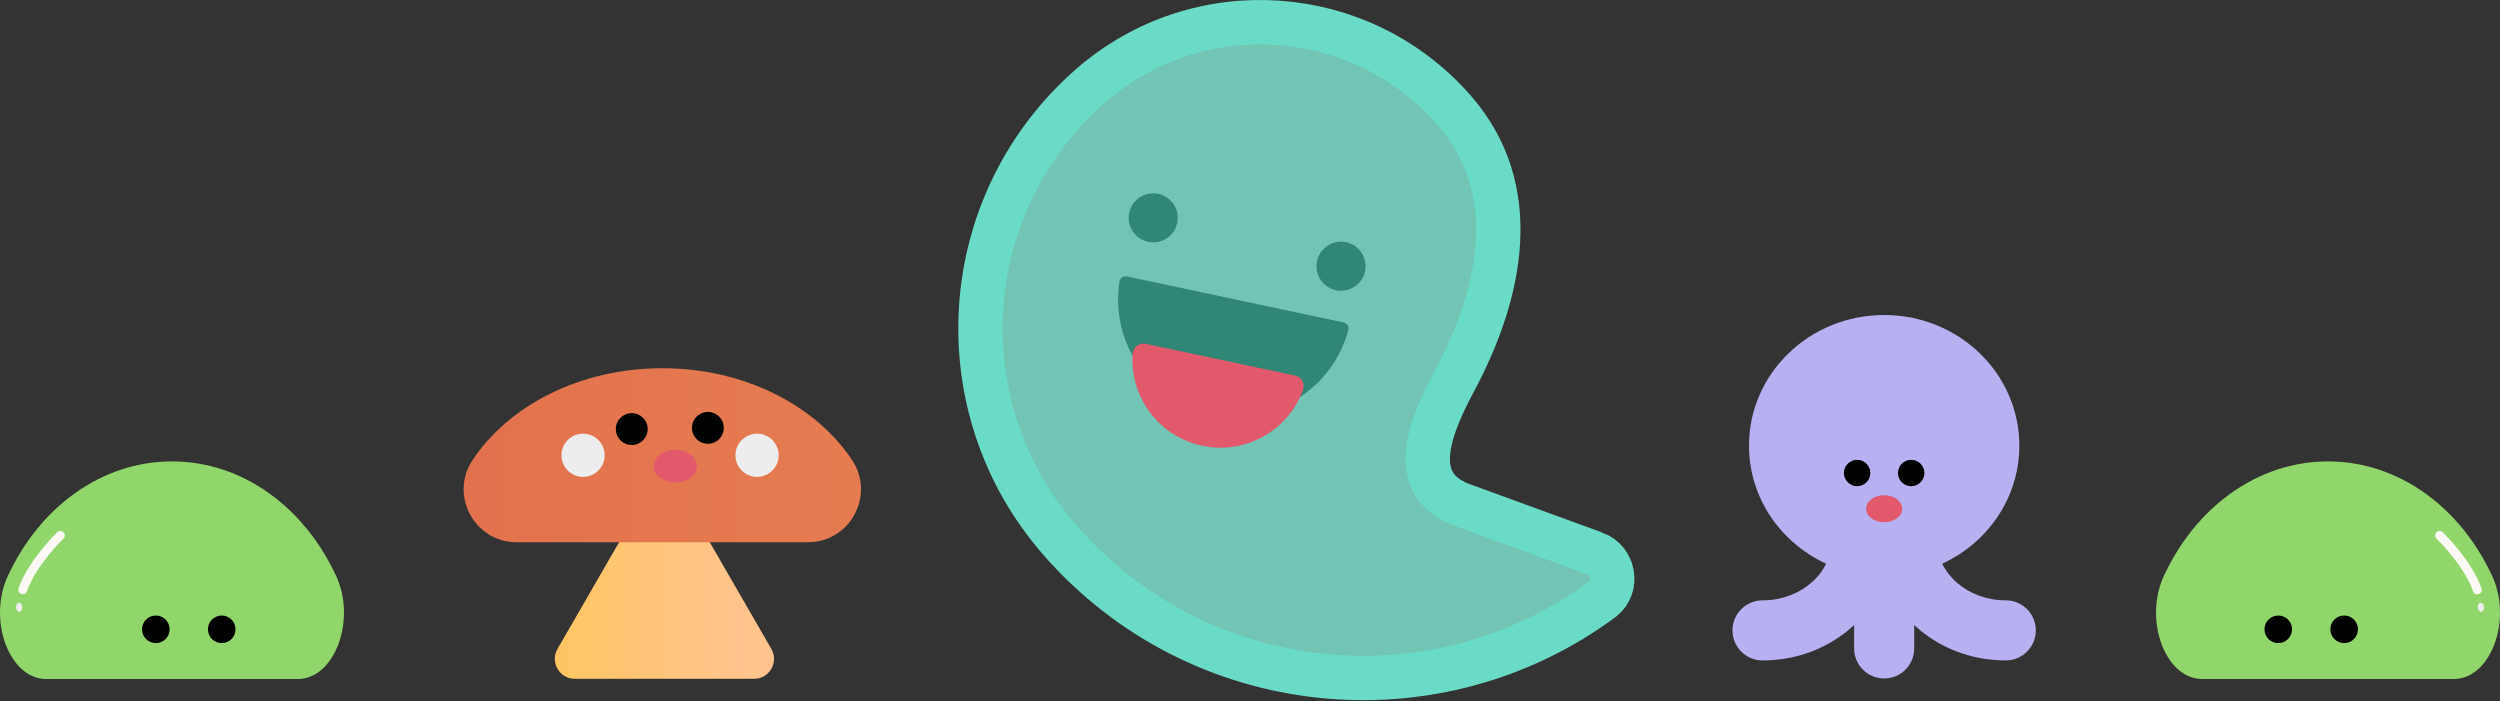 <svg width="1127" height="316" viewBox="0 0 1127 316" fill="none" xmlns="http://www.w3.org/2000/svg">
<rect x="0" y="0" width="1127" height="316" fill="#333333" stroke="none"/>
<path d="M498.822 101.477L511.078 122.702" stroke="url(#paint0_linear_4441_1084)" stroke-width="12" stroke-miterlimit="10" stroke-linecap="round"/>
<path d="M509.753 134.323C518.61 134.323 525.79 127.143 525.79 118.287C525.79 109.43 518.61 102.25 509.753 102.25C500.897 102.25 493.717 109.43 493.717 118.287C493.717 127.143 500.897 134.323 509.753 134.323Z" fill="url(#paint1_linear_4441_1084)"/>
<path d="M718.783 249.411C727.476 252.579 729.698 264.114 722.539 269.974C722.371 270.108 722.195 270.242 722.019 270.376C646.79 325.813 540.343 315.142 477.798 243.475C425.077 183.068 431.314 91.358 491.722 38.637C540.05 -3.538 613.417 1.45 655.592 49.778C686.576 85.28 677.137 131.705 655.467 172.128C641.853 197.52 635.892 219.861 660.379 228.109L718.775 249.419L718.783 249.411Z" fill="#72C4B4" stroke="#6ADBC6" stroke-width="20" stroke-miterlimit="10"/>
<path d="M519.864 109.263C525.97 109.263 530.921 104.312 530.921 98.206C530.921 92.099 525.97 87.148 519.864 87.148C513.757 87.148 508.806 92.099 508.806 98.206C508.806 104.312 513.757 109.263 519.864 109.263Z" fill="#308776"/>
<path d="M604.532 131.06C610.638 131.06 615.589 126.109 615.589 120.002C615.589 113.896 610.638 108.945 604.532 108.945C598.425 108.945 593.474 113.896 593.474 120.002C593.474 126.109 598.425 131.06 604.532 131.06Z" fill="#308776"/>
<path d="M605.689 145.37C607.265 145.705 608.245 147.29 607.826 148.849C600.55 175.717 573.439 192.508 545.876 186.648C518.313 180.788 500.39 154.415 504.665 126.911C504.917 125.318 506.459 124.27 508.035 124.606L605.689 145.37Z" fill="#308776"/>
<path d="M583.842 169.321C586.768 169.941 588.428 173.018 587.397 175.826C580.724 194.076 561.468 205.108 541.919 200.95C522.362 196.792 509.267 178.886 510.592 159.496C510.793 156.512 513.559 154.374 516.493 154.994L583.842 169.312V169.321Z" fill="#E2596C"/>
<path d="M794.539 297.721C787.061 297.721 781 291.66 781 284.182C781 276.704 787.061 270.643 794.539 270.643C811.715 270.643 825.681 258.497 825.681 243.558C825.681 236.08 831.742 230.02 839.22 230.02C846.697 230.02 852.758 236.08 852.758 243.558C852.758 258.279 846.538 272.043 835.246 282.313C824.315 292.255 809.854 297.729 794.53 297.729L794.539 297.721Z" fill="#B7B0F1"/>
<path d="M904.222 297.721C888.898 297.721 874.437 292.247 863.505 282.305C852.214 272.036 845.993 258.279 845.993 243.55C845.993 236.073 852.054 230.012 859.532 230.012C867.01 230.012 873.07 236.073 873.07 243.55C873.07 258.48 887.045 270.636 904.213 270.636C911.691 270.636 917.752 276.697 917.752 284.174C917.752 291.652 911.691 297.713 904.213 297.713L904.222 297.721Z" fill="#B7B0F1"/>
<path d="M849.38 305.855C841.902 305.855 835.842 299.794 835.842 292.317V243.57C835.842 236.092 841.902 230.031 849.38 230.031C856.858 230.031 862.919 236.092 862.919 243.57V292.317C862.919 299.794 856.858 305.855 849.38 305.855Z" fill="#B7B0F1"/>
<path d="M849.38 259.815C883.034 259.815 910.316 233.441 910.316 200.907C910.316 168.374 883.034 142 849.38 142C815.726 142 788.444 168.374 788.444 200.907C788.444 233.441 815.726 259.815 849.38 259.815Z" fill="#B7B0F1"/>
<path d="M837.191 219.185C840.478 219.185 843.143 216.52 843.143 213.233C843.143 209.946 840.478 207.281 837.191 207.281C833.904 207.281 831.239 209.946 831.239 213.233C831.239 216.52 833.904 219.185 837.191 219.185Z" fill="black"/>
<path d="M861.561 219.185C864.848 219.185 867.512 216.52 867.512 213.233C867.512 209.946 864.848 207.281 861.561 207.281C858.273 207.281 855.609 209.946 855.609 213.233C855.609 216.52 858.273 219.185 861.561 219.185Z" fill="black"/>
<path d="M849.38 235.439C853.866 235.439 857.503 232.71 857.503 229.344C857.503 225.979 853.866 223.25 849.38 223.25C844.894 223.25 841.257 225.979 841.257 229.344C841.257 232.71 844.894 235.439 849.38 235.439Z" fill="#E2596C"/>
<path d="M20.721 306.081C4.29 306.081 -5.627 279.649 3.444 259.857C17.594 228.991 45.468 208 77.532 208C109.597 208 137.479 228.999 151.621 259.857C160.692 279.649 150.783 306.081 134.344 306.081H20.704H20.721Z" fill="#90D66B"/>
<path d="M8.641 275.817C9.424 275.817 10.058 274.902 10.058 273.772C10.058 272.642 9.424 271.727 8.641 271.727C7.859 271.727 7.224 272.642 7.224 273.772C7.224 274.902 7.859 275.817 8.641 275.817Z" fill="#EDEDED"/>
<path d="M10.234 265.891C14.476 253.635 27.209 241.371 27.209 241.371" stroke="#FCF9F5" stroke-width="4" stroke-miterlimit="10" stroke-linecap="round"/>
<path d="M70.248 289.913C73.683 289.913 76.468 287.128 76.468 283.693C76.468 280.258 73.683 277.473 70.248 277.473C66.812 277.473 64.027 280.258 64.027 283.693C64.027 287.128 66.812 289.913 70.248 289.913Z" fill="black"/>
<path d="M99.957 289.913C103.392 289.913 106.177 287.128 106.177 283.693C106.177 280.258 103.392 277.473 99.957 277.473C96.521 277.473 93.737 280.258 93.737 283.693C93.737 287.128 96.521 289.913 99.957 289.913Z" fill="black"/>
<path d="M1106.28 306.081C1122.71 306.081 1132.63 279.649 1123.56 259.857C1109.41 228.991 1081.53 208 1049.47 208C1017.4 208 989.521 228.999 975.379 259.857C966.308 279.649 976.217 306.081 992.656 306.081H1106.3H1106.28Z" fill="#90D66B"/>
<path d="M1118.36 275.817C1117.58 275.817 1116.94 274.902 1116.94 273.772C1116.94 272.642 1117.58 271.727 1118.36 271.727C1119.14 271.727 1119.78 272.642 1119.78 273.772C1119.78 274.902 1119.14 275.817 1118.36 275.817Z" fill="#EDEDED"/>
<path d="M1116.77 265.891C1112.52 253.635 1099.79 241.371 1099.79 241.371" stroke="#FCF9F5" stroke-width="4" stroke-miterlimit="10" stroke-linecap="round"/>
<path d="M1056.75 289.913C1053.32 289.913 1050.53 287.128 1050.53 283.693C1050.53 280.258 1053.32 277.473 1056.75 277.473C1060.19 277.473 1062.97 280.258 1062.97 283.693C1062.97 287.128 1060.19 289.913 1056.75 289.913Z" fill="black"/>
<path d="M1027.04 289.913C1023.61 289.913 1020.82 287.128 1020.82 283.693C1020.82 280.258 1023.61 277.473 1027.04 277.473C1030.48 277.473 1033.26 280.258 1033.26 283.693C1033.26 287.128 1030.48 289.913 1027.04 289.913Z" fill="black"/>
<path d="M341.281 214.982C346.661 214.982 351.022 210.621 351.022 205.241C351.022 199.861 346.661 195.5 341.281 195.5C335.901 195.5 331.54 199.861 331.54 205.241C331.54 210.621 335.901 214.982 341.281 214.982Z" fill="#EDEDED"/>
<path d="M307.321 222.552L347.71 292.5C351.173 298.502 346.847 306.005 339.914 306.005H259.136C252.203 306.005 247.869 298.502 251.34 292.5L291.729 222.552C295.191 216.55 303.859 216.55 307.321 222.552Z" fill="url(#paint2_linear_4441_1084)"/>
<path d="M232.939 244.448C213.952 244.448 202.5 223.314 212.979 207.479C229.318 182.791 261.525 166 298.569 166C335.614 166 367.821 182.791 384.16 207.479C394.638 223.306 383.187 244.448 364.2 244.448H232.939Z" fill="url(#paint3_linear_4441_1084)"/>
<path d="M284.788 200.607C288.755 200.607 291.972 197.39 291.972 193.423C291.972 189.455 288.755 186.238 284.788 186.238C280.82 186.238 277.604 189.455 277.604 193.423C277.604 197.39 280.82 200.607 284.788 200.607Z" fill="black"/>
<path d="M262.841 214.982C268.221 214.982 272.582 210.621 272.582 205.241C272.582 199.861 268.221 195.5 262.841 195.5C257.461 195.5 253.1 199.861 253.1 205.241C253.1 210.621 257.461 214.982 262.841 214.982Z" fill="#EDEDED"/>
<path d="M341.281 214.982C346.661 214.982 351.022 210.621 351.022 205.241C351.022 199.861 346.661 195.5 341.281 195.5C335.901 195.5 331.54 199.861 331.54 205.241C331.54 210.621 335.901 214.982 341.281 214.982Z" fill="#EDEDED"/>
<path d="M319.108 200.06C323.076 200.06 326.292 196.843 326.292 192.876C326.292 188.908 323.076 185.691 319.108 185.691C315.14 185.691 311.924 188.908 311.924 192.876C311.924 196.843 315.14 200.06 319.108 200.06Z" fill="black"/>
<path d="M304.446 217.489C309.863 217.489 314.254 214.197 314.254 210.137C314.254 206.077 309.863 202.785 304.446 202.785C299.029 202.785 294.638 206.077 294.638 210.137C294.638 214.197 299.029 217.489 304.446 217.489Z" fill="#E2596C"/>
<defs>
<linearGradient id="paint0_linear_4441_1084" x1="491.728" y1="108.54" x2="518.182" y2="115.628" gradientUnits="userSpaceOnUse">
<stop offset="0.12" stop-color="#5E6D7B"/>
<stop offset="0.19" stop-color="#5D6B79"/>
<stop offset="1" stop-color="#515C69"/>
</linearGradient>
<linearGradient id="paint1_linear_4441_1084" x1="493.717" y1="118.287" x2="525.79" y2="118.287" gradientUnits="userSpaceOnUse">
<stop offset="0.12" stop-color="#5E6D7B"/>
<stop offset="0.19" stop-color="#5D6B79"/>
<stop offset="1" stop-color="#515C69"/>
</linearGradient>
<linearGradient id="paint2_linear_4441_1084" x1="250.124" y1="262.028" x2="348.926" y2="262.028" gradientUnits="userSpaceOnUse">
<stop stop-color="#FFC562"/>
<stop offset="0.6" stop-color="#FFC481"/>
<stop offset="1" stop-color="#FFC390"/>
</linearGradient>
<linearGradient id="paint3_linear_4441_1084" x1="209.006" y1="205.232" x2="388.15" y2="205.232" gradientUnits="userSpaceOnUse">
<stop stop-color="#E2714D"/>
<stop offset="0.25" stop-color="#E3754E"/>
<stop offset="1" stop-color="#E67B50"/>
</linearGradient>
</defs>
</svg>
